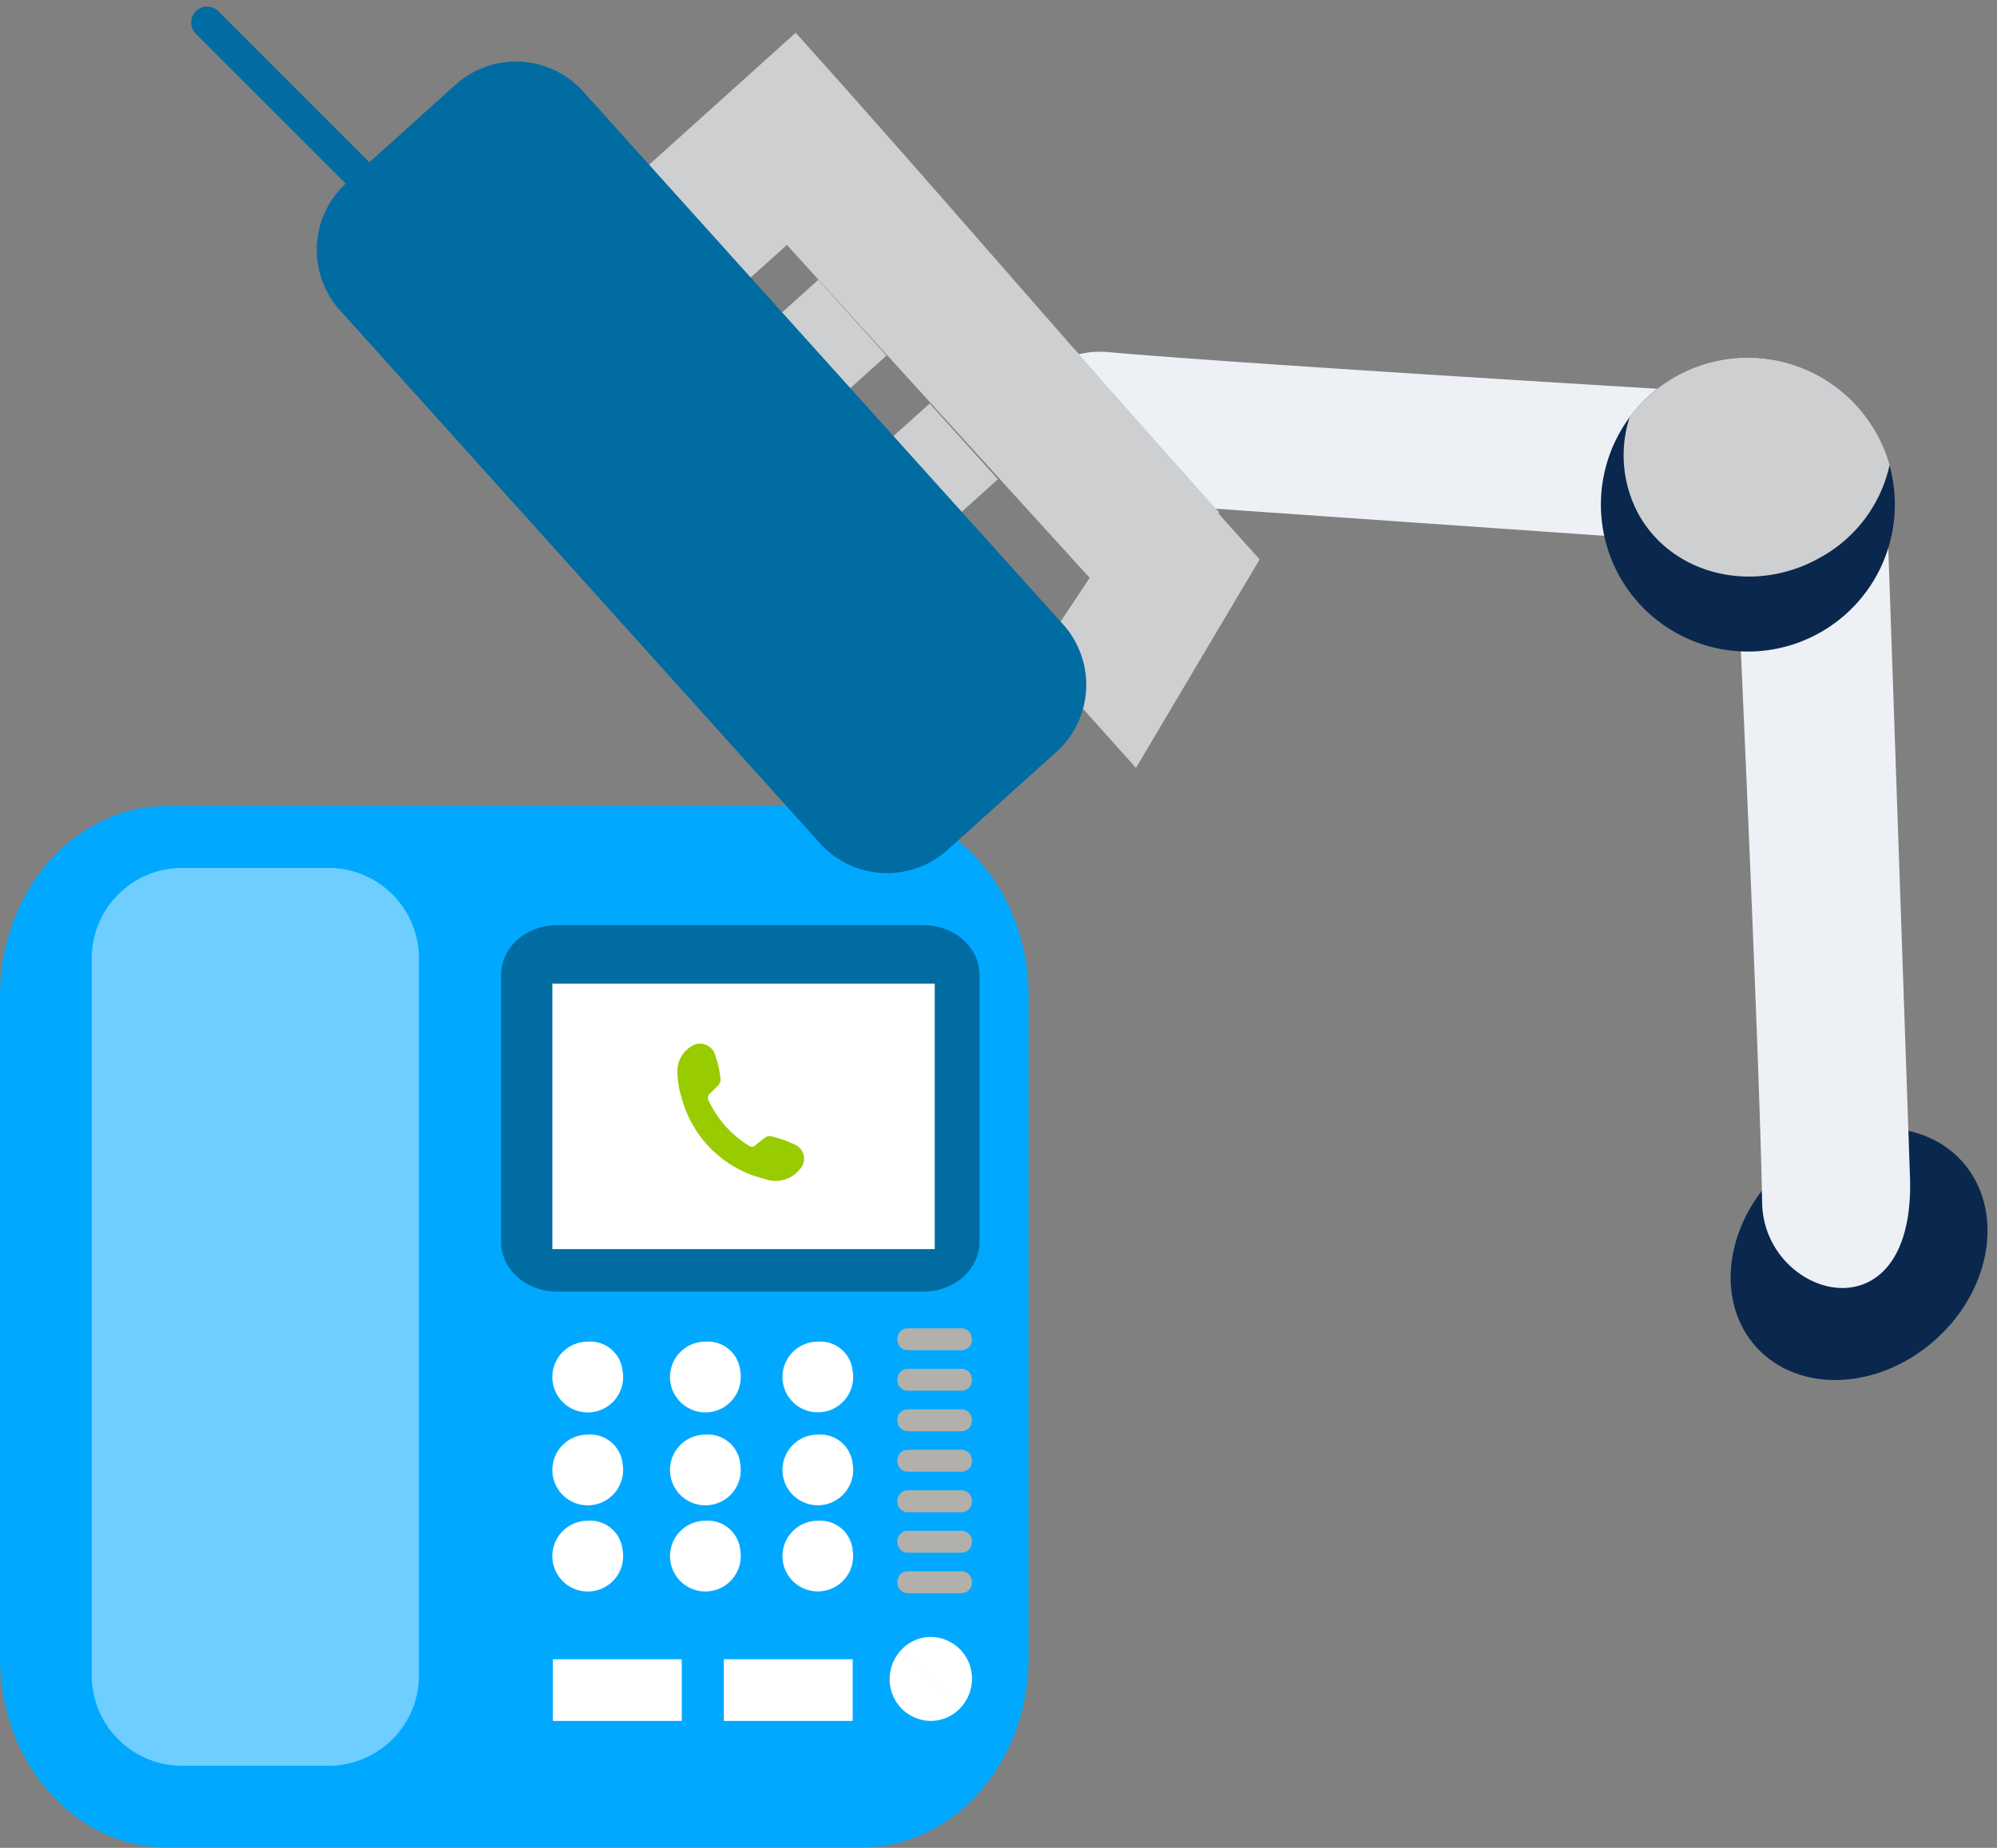 <svg width="188" height="174" viewBox="0 0 188 174" fill="none" xmlns="http://www.w3.org/2000/svg"><rect x="0" y="0" width="188" height="174" fill="#808080" stroke="none"/><path fill-rule="evenodd" clip-rule="evenodd" d="M184.708 109.353c3.997 4.439 2.884 11.945-2.455 16.752-5.362 4.828-12.945 5.152-16.941.713-3.974-4.414-2.883-11.946 2.479-16.775 5.338-4.806 12.944-5.104 16.917-.69z" fill="#0A284E"/><path d="M96.835 156.128c0 9.851-7.052 17.84-15.752 17.84H15.749c-8.7 0-15.749-7.989-15.749-17.84v-62.4c0-9.851 7.052-17.836 15.749-17.836h65.334c8.7 0 15.752 7.986 15.752 17.836v62.4z" fill="#00A9FF"/><path d="M58.615 129.117a3.328 3.328 0 01-5.437 3.088 3.327 3.327 0 01.244-5.27 3.325 3.325 0 011.906-.601 3.064 3.064 0 013.287 2.783zM58.615 137.869a3.33 3.33 0 11-3.287-2.783 3.068 3.068 0 013.287 2.783zM58.615 145.98a3.328 3.328 0 01-5.437 3.088 3.327 3.327 0 01.244-5.27 3.325 3.325 0 011.906-.601 3.068 3.068 0 013.287 2.783zM69.69 145.98a3.33 3.33 0 11-3.283-2.783 3.066 3.066 0 013.283 2.783zM80.272 145.98a3.327 3.327 0 11-3.284-2.783 3.064 3.064 0 013.284 2.783zM69.69 137.869a3.33 3.33 0 11-3.283-2.783 3.066 3.066 0 013.283 2.783zM80.272 137.869a3.327 3.327 0 11-3.284-2.783 3.064 3.064 0 013.284 2.783zM69.69 129.117a3.33 3.33 0 11-3.283-2.783 3.063 3.063 0 013.283 2.783zM80.272 129.117a3.327 3.327 0 11-3.284-2.783 3.06 3.06 0 013.284 2.783z" fill="#fff"/><path d="M92.21 116.946c0 2.582-2.363 4.673-5.274 4.673H52.443c-2.912 0-5.271-2.091-5.271-4.673V91.783c0-2.579 2.359-4.67 5.271-4.67h34.49c2.912 0 5.274 2.091 5.274 4.67l.003 25.163z" fill="#006CA2"/><path d="M64.182 156.243H52.046v5.803h12.136v-5.803zM80.273 156.243H68.14v5.803h12.133v-5.803z" fill="#fff"/><path d="M91.499 126.108a.987.987 0 01-.931 1.031h-5.159a.986.986 0 01-.928-1.031.987.987 0 01.928-1.031h5.155a.986.986 0 01.931 1.031h.004zM91.499 129.921a.983.983 0 01-.931 1.031h-5.159a.983.983 0 01-.928-1.031.98.98 0 01.928-1.028h5.155a.98.98 0 01.931 1.028h.004zM91.499 133.735a.983.983 0 01-.931 1.031h-5.159a.983.983 0 01-.928-1.031.98.98 0 01.928-1.028h5.155a.98.98 0 01.931 1.028h.004zM91.499 137.548a.983.983 0 01-.931 1.031h-5.159a.983.983 0 01-.928-1.031.988.988 0 01.928-1.031h5.155a.985.985 0 01.931 1.031h.004zM91.499 141.362a.983.983 0 01-.931 1.031h-5.159a.983.983 0 01-.928-1.031.98.98 0 01.928-1.028h5.155a.98.98 0 01.931 1.028h.004zM91.499 145.178a.984.984 0 01-.931 1.028h-5.159a.988.988 0 01-.928-1.028.984.984 0 01.928-1.034h5.155a.984.984 0 01.931 1.034h.004zM91.499 148.989a.979.979 0 01-.931 1.028h-5.159a.981.981 0 01-.928-1.028.98.98 0 01.928-1.028h5.155a.98.98 0 01.931 1.028h.004z" fill="#B2B0AA"/><path d="M83.756 158.097a3.906 3.906 0 003.868 3.949 3.792 3.792 0 002.88-1.331l-5.73-5.274a3.988 3.988 0 00-1.018 2.656zM87.624 154.14a3.807 3.807 0 00-2.85 1.3l5.73 5.274a3.965 3.965 0 001-2.618 3.914 3.914 0 00-2.383-3.643 3.91 3.91 0 00-1.497-.313z" fill="#fff"/><path d="M39.439 157.55a8.52 8.52 0 01-8.3 8.719h-14.2a8.513 8.513 0 01-8.3-8.719v-67.1a8.515 8.515 0 018.3-8.719h14.2a8.518 8.518 0 018.3 8.719v67.1z" fill="#6ECEFF"/><path d="M88 92.621H52v25h36v-25z" fill="#fff"/><path fill-rule="evenodd" clip-rule="evenodd" d="M179.806 110.766l-2.145-62.18s-3.329-6.018-8.637-4.998a6.77 6.77 0 00-5.679 5.765s2.308 49.72 2.544 63.914c.162 9.052 14.469 13.127 13.919-2.498l-.002-.003z" fill="#EDF0F5"/><path fill-rule="evenodd" clip-rule="evenodd" d="M105.346 47.267l62.059 4.326s6.35-2.65 5.873-8.027a6.701 6.701 0 00-5.149-6.234s-49.691-2.923-63.828-4.178c-9.028-.79-14.543 13.001 1.045 14.113z" fill="#EDF0F5"/><path fill-rule="evenodd" clip-rule="evenodd" d="M152.587 54.483a13.847 13.847 0 0013.827 6.741 13.842 13.842 0 10-8.849-25.67 13.866 13.866 0 00-4.978 18.928z" fill="#0A284E"/><path fill-rule="evenodd" clip-rule="evenodd" d="M177.888 43.782a13.372 13.372 0 00-1.372-3.224 13.863 13.863 0 00-18.952-5.004 14.152 14.152 0 00-4.128 3.67 11.644 11.644 0 00.929 9.39c3.319 5.698 11.004 7.373 17.132 3.807a13.163 13.163 0 006.392-8.636l-.001-.003z" fill="#CECFD0"/><path d="M70.645 32.099l6.423 7.133 6.389-5.753-6.423-7.133-6.389 5.753zM81.133 43.747l6.423 7.133 6.388-5.753-6.422-7.133-6.389 5.753z" fill="#CECFD0"/><path fill-rule="evenodd" clip-rule="evenodd" d="M97.613 61.893l9.329 10.414 11.639-19.63-8.521-9.516-12.447 18.732z" fill="#CECFD0"/><path fill-rule="evenodd" clip-rule="evenodd" d="M74.079 23.064l28.52 31.367 12.203-6.157c-13.767-15.29-26.545-30.359-39.897-45.188l-16.73 15.065 9.564 10.621 6.34-5.708z" fill="#CECFD0"/><path d="M63.771 100.797a2.72 2.72 0 011.765-2.491 1.556 1.556 0 011.678.741c.327.825.534 1.692.617 2.576a.722.722 0 01-.232.583c-.237.254-.482.5-.739.734a.523.523 0 00-.155.671 9.821 9.821 0 003.823 4.279.453.453 0 00.592-.051c.276-.23.553-.459.841-.674a.8.8 0 01.71-.154c.768.187 1.514.455 2.226.8a1.445 1.445 0 01.418 2.269 2.917 2.917 0 01-3.322.934 10.692 10.692 0 01-7.838-7.7 8.47 8.47 0 01-.384-2.517z" fill="#9C0"/><path d="M99.935 58.633a8.52 8.52 0 01-.334 12.033l-10.553 9.502a8.515 8.515 0 01-12.002-.926L32.147 29.377a8.515 8.515 0 01.334-12.033l10.553-9.502a8.518 8.518 0 0112.002.926l44.899 49.865z" fill="#006CA2"/><path d="M19.5 2.121l20 20z" fill="#000"/><path d="M19.5 2.121l20 20" stroke="#006CA2" stroke-width="3" stroke-linecap="round"/></svg>